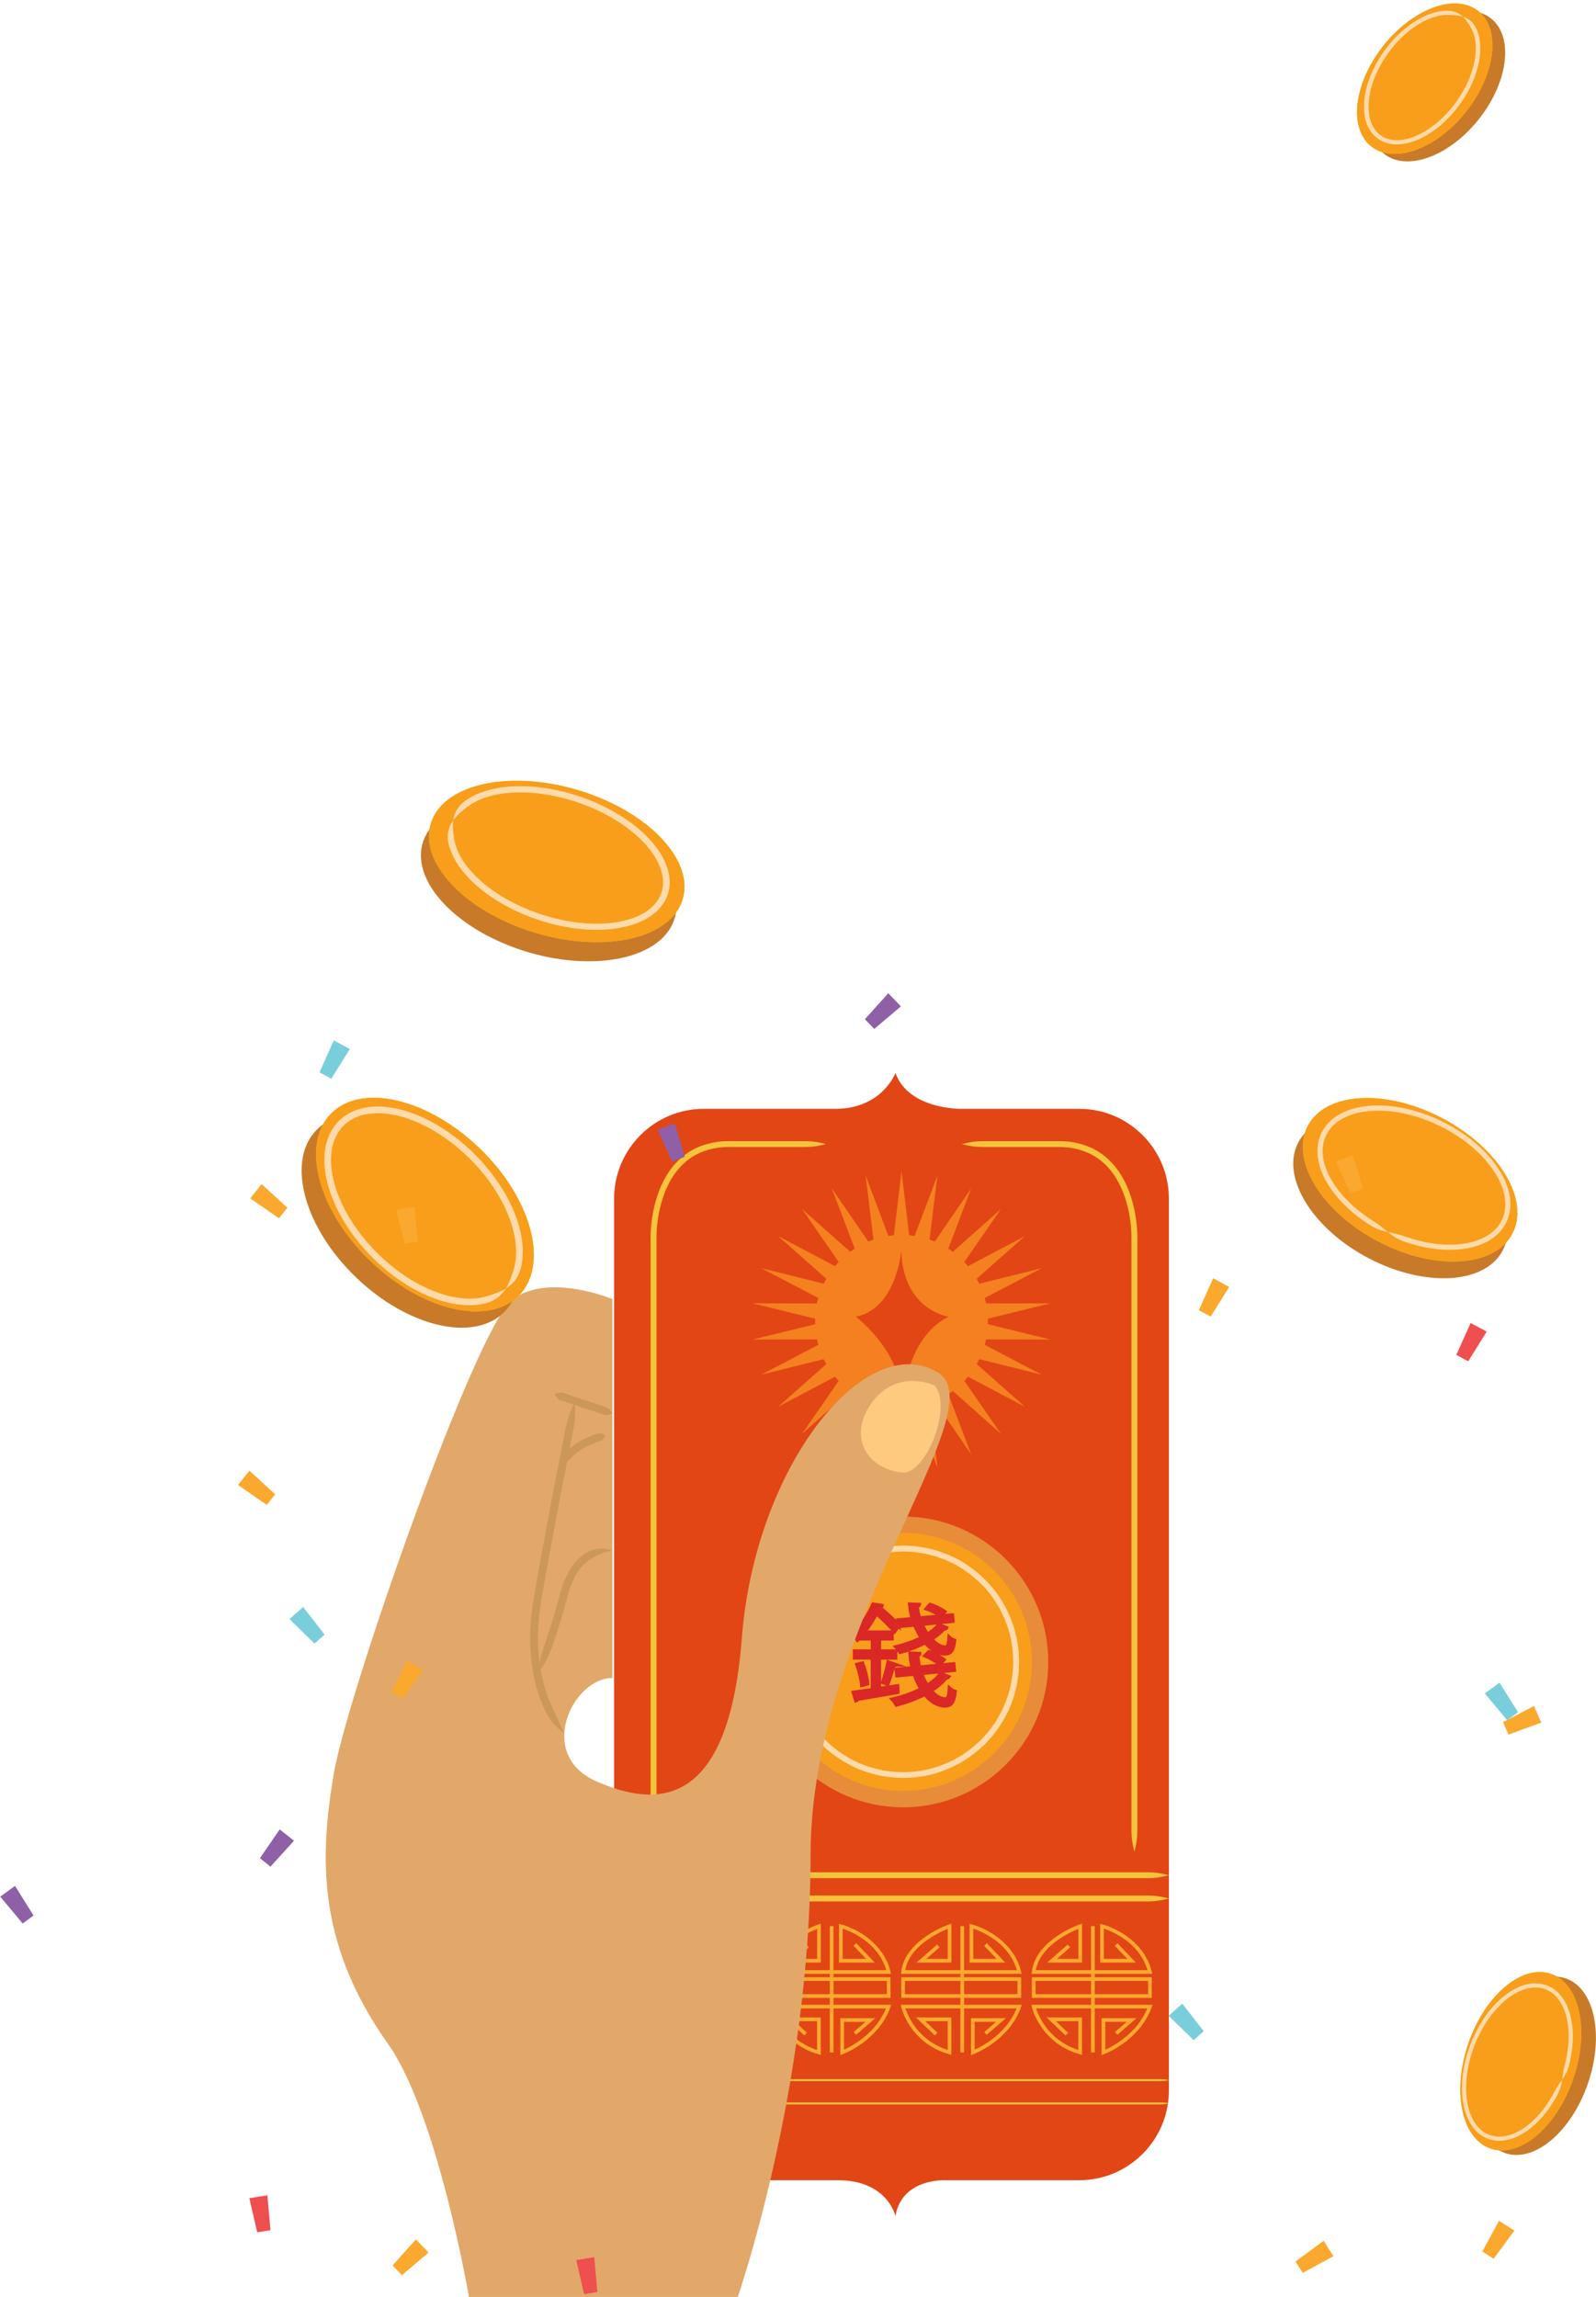 <svg width="433" height="623" viewBox="0 0 433 623" fill="none" xmlns="http://www.w3.org/2000/svg">
<path d="M227.261 591.325H190.882C177.533 591.325 166.616 580.388 166.616 567.028V325.043C166.616 311.676 177.539 300.746 190.882 300.746H226.547C239.387 300.746 242.935 291.007 242.935 291.007C246.524 301.011 260.798 300.746 260.798 300.746H292.854C306.197 300.739 317.12 311.676 317.12 325.043V567.028C317.12 580.395 306.197 591.325 292.854 591.325H256.516C256.516 591.325 244.696 590.685 242.935 601.044C242.935 601.044 240.821 591.325 227.261 591.325Z" fill="#E24615"/>
<path d="M244.587 317.645L242.133 338.172L234.846 318.829L237.368 339.349L225.67 322.314L233.025 341.629L217.588 327.895L229.347 344.889L211.083 335.245L226.56 348.932L206.522 343.95L224.82 353.526L204.177 353.492L224.229 358.406L204.177 363.313L224.82 363.279L206.522 372.855L226.56 367.873L211.083 381.56L229.347 371.916L217.588 388.91L233.025 375.176L225.67 394.491L237.368 377.456L234.846 397.976L242.133 378.633L244.587 399.16L247.04 378.633L254.327 397.976L251.805 377.456L263.503 394.491L256.149 375.176L271.578 388.91L259.819 371.916L278.09 381.56L262.606 367.873L282.644 372.855L264.346 363.279L284.996 363.313L264.938 358.406L284.996 353.492L264.346 353.526L282.644 343.95L262.606 348.932L278.09 335.245L259.819 344.889L271.578 327.895L256.149 341.629L263.503 322.314L251.805 339.349L254.327 318.829L247.04 338.172L244.587 317.645Z" fill="#F48020"/>
<path d="M244.587 381.88C231.639 381.88 221.143 371.37 221.143 358.406C221.143 345.442 231.639 334.932 244.587 334.932C257.534 334.932 268.03 345.442 268.03 358.406C268.03 371.37 257.534 381.88 244.587 381.88Z" fill="#F48020"/>
<path d="M257.331 357.113C257.331 357.113 244.96 355.405 244.532 339.172C244.532 339.172 243.254 354.976 232.161 357.113C232.161 357.113 245.388 366.941 244.749 381.036C244.749 381.036 245.388 363.095 257.338 357.113H257.331Z" fill="#E24615"/>
<path d="M317.12 564.183C316.44 564.353 315.978 564.442 315.163 564.449H168.574C167.758 564.449 167.296 564.353 166.616 564.183C167.296 564.013 167.758 563.925 168.574 563.918H315.163C315.978 563.918 316.44 564.013 317.12 564.183Z" fill="#F5C43B"/>
<path d="M317.12 570.492C316.44 570.662 315.978 570.751 315.163 570.758H168.574C167.758 570.758 167.296 570.662 166.616 570.492C167.296 570.322 167.758 570.234 168.574 570.227H315.163C315.978 570.227 316.44 570.322 317.12 570.492Z" fill="#F5C43B"/>
<path d="M317.12 508.606C315.081 509.116 313.694 509.389 311.247 509.402H172.489C170.042 509.389 168.655 509.116 166.616 508.606C168.655 508.096 170.042 507.823 172.489 507.81H311.247C313.694 507.823 315.081 508.096 317.12 508.606Z" fill="#F5C43B"/>
<path d="M317.12 514.915C315.081 515.426 313.694 515.698 311.247 515.711H172.489C170.042 515.698 168.655 515.426 166.616 514.915C168.655 514.405 170.042 514.132 172.489 514.119H311.247C313.694 514.132 315.081 514.405 317.12 514.915Z" fill="#F5C43B"/>
<path d="M296.504 522.422V556.676" stroke="#FAA92E" stroke-miterlimit="10"/>
<path d="M290.006 527.785L285.418 531.801H293.065V522.422C293.065 522.422 281.408 526.437 280.456 534.856H311.981C309.5 525.097 298.985 522.422 298.985 522.422V531.801H307.013L302.812 527.397" stroke="#FAA92E" stroke-miterlimit="10"/>
<path d="M302.812 551.511L307.013 547.876H299.366V556.676C299.366 556.676 308.732 553.232 311.975 544.242H280.442C280.442 544.242 282.543 553.62 293.051 556.676V547.686H285.214L289.415 551.701" stroke="#FAA92E" stroke-miterlimit="10"/>
<path d="M280.449 536.776H311.981V541.37H280.449V536.776Z" stroke="#FAA92E" stroke-miterlimit="10"/>
<path d="M261.063 522.422V556.676" stroke="#FAA92E" stroke-miterlimit="10"/>
<path d="M254.566 527.785L249.978 531.801H257.624V522.422C257.624 522.422 245.967 526.437 245.016 534.856H276.548C274.067 525.097 263.552 522.422 263.552 522.422V531.801H271.579L267.378 527.397" stroke="#FAA92E" stroke-miterlimit="10"/>
<path d="M267.372 551.511L271.572 547.876H263.925V556.676C263.925 556.676 273.292 553.232 276.534 544.242H245.002C245.002 544.242 247.102 553.62 257.611 556.676V547.686H249.774L253.974 551.701" stroke="#FAA92E" stroke-miterlimit="10"/>
<path d="M245.009 536.776H276.541V541.37H245.009V536.776Z" stroke="#FAA92E" stroke-miterlimit="10"/>
<path d="M225.629 522.422V556.676" stroke="#FAA92E" stroke-miterlimit="10"/>
<path d="M219.131 527.785L214.543 531.801H222.19V522.422C222.19 522.422 210.533 526.437 209.581 534.856H241.113C238.632 525.097 228.117 522.422 228.117 522.422V531.801H236.145L231.944 527.397" stroke="#FAA92E" stroke-miterlimit="10"/>
<path d="M231.93 551.511L236.131 547.876H228.484V556.676C228.484 556.676 237.851 553.232 241.093 544.242H209.561C209.561 544.242 211.661 553.62 222.169 556.676V547.686H214.332L218.533 551.701" stroke="#FAA92E" stroke-miterlimit="10"/>
<path d="M209.574 536.776H241.106V541.37H209.574V536.776Z" stroke="#FAA92E" stroke-miterlimit="10"/>
<path d="M190.188 522.422V556.676" stroke="#FAA92E" stroke-miterlimit="10"/>
<path d="M183.691 527.785L179.103 531.801H186.749V522.422C186.749 522.422 175.092 526.437 174.141 534.856H205.673C203.192 525.097 192.677 522.422 192.677 522.422V531.801H200.704L196.503 527.397" stroke="#FAA92E" stroke-miterlimit="10"/>
<path d="M196.497 551.511L200.697 547.876H193.05V556.676C193.05 556.676 202.417 553.232 205.659 544.242H174.127C174.127 544.242 176.227 553.62 186.736 556.676V547.686H178.899L183.099 551.701" stroke="#FAA92E" stroke-miterlimit="10"/>
<path d="M174.134 536.776H205.666V541.37H174.134V536.776Z" stroke="#FAA92E" stroke-miterlimit="10"/>
<path d="M245.015 490.189C223.265 490.189 205.632 472.534 205.632 450.756C205.632 428.977 223.265 411.322 245.015 411.322C266.766 411.322 284.398 428.977 284.398 450.756C284.398 472.534 266.766 490.189 245.015 490.189Z" fill="#E78C39"/>
<path d="M245.016 485.745C225.716 485.745 210.071 470.08 210.071 450.756C210.071 431.432 225.716 415.766 245.016 415.766C264.315 415.766 279.96 431.432 279.96 450.756C279.96 470.08 264.315 485.745 245.016 485.745Z" fill="#F89E1B"/>
<path d="M238.531 458.024C240.128 457.786 241.814 457.548 243.466 457.282L243.554 458.97C239.537 459.678 235.309 460.393 232.651 460.835C232.624 461.039 232.447 461.189 232.237 461.25L231.557 459.032C232.978 458.855 234.779 458.589 236.73 458.324V449.626H231.883V447.849H236.73V444.447H233.569V443.766C233.277 444.12 232.978 444.447 232.651 444.773C232.359 444.331 231.706 443.739 231.265 443.473C233.834 440.928 235.785 437.613 236.879 435.129L239.272 435.51C239.245 435.714 239.068 435.864 238.68 435.864L238.619 435.98C240.454 437.491 242.636 439.444 243.758 440.771L243.608 439.437L247.598 439.056C247.218 437.811 246.946 436.484 246.83 435.122L249.372 435.211C249.345 435.449 249.168 435.565 248.781 435.626C248.869 436.722 249.107 437.818 249.434 438.879L255.313 438.348C254.457 437.668 252.805 436.81 251.384 436.307L252.329 435.211C253.689 435.653 255.402 436.456 256.292 437.137L255.347 438.321L258.331 438.056L258.508 439.682L250.059 440.513C250.501 441.52 251.065 442.439 251.656 443.296C252.866 442.527 253.933 441.642 254.701 440.69L256.768 441.52C256.679 441.724 256.38 441.758 256.115 441.724C255.198 442.759 254.015 443.705 252.655 444.562C253.899 445.923 255.259 446.754 256.408 446.754C257.148 446.726 257.414 446.046 257.529 444.093C257.91 444.447 258.474 444.773 258.95 444.923C258.596 447.761 257.944 448.53 256.319 448.53C254.518 448.53 252.628 447.373 251.004 445.481C248.903 446.604 246.511 447.496 244.234 448.115C243.996 447.734 243.493 447.053 243.139 446.692C245.444 446.128 247.897 445.27 250.025 444.208C249.318 443.14 248.666 441.962 248.163 440.69L243.792 441.105V440.989L242.67 442.5C241.637 441.166 239.625 439.186 237.797 437.62C236.913 439.22 235.819 440.996 234.459 442.711H241.963V444.453H238.538V447.856H242.942V449.633H238.538V458.038L238.531 458.024ZM233.834 457.078C233.718 455.567 233.181 453.26 232.536 451.457L233.984 451.103C234.663 452.879 235.227 455.186 235.343 456.663L233.834 457.078ZM242.997 451.518C242.908 451.668 242.704 451.783 242.378 451.783C242.025 453.206 241.372 455.39 240.815 456.786L239.516 456.282C240.019 454.832 240.699 452.409 240.991 450.81L243.003 451.518H242.997ZM249.943 453.852C250.385 455.064 250.949 456.187 251.568 457.194C253.043 456.248 254.287 455.179 255.204 453.941L257.359 454.798C257.21 455.002 256.945 455.037 256.707 455.002C255.646 456.336 254.226 457.521 252.567 458.555C253.777 459.978 255.136 460.835 256.435 460.835C257.23 460.808 257.502 460.093 257.617 457.936C258.032 458.324 258.589 458.644 259.092 458.793C258.739 461.808 258.059 462.639 256.346 462.639C254.368 462.639 252.479 461.455 250.909 459.501C248.543 460.747 245.858 461.693 243.228 462.401C242.99 461.985 242.487 461.244 242.133 460.89C244.825 460.27 247.571 459.324 249.937 458.106C249.196 456.922 248.55 455.533 248.047 454.022L243.377 454.465L243.201 452.804L247.571 452.389C247.245 451.116 247.041 449.782 246.953 448.421L249.495 448.51C249.495 448.748 249.291 448.864 248.931 448.891C248.992 450.014 249.168 451.137 249.434 452.205L258.712 451.32L258.889 452.974L249.937 453.832L249.943 453.852ZM252.044 448.026C253.464 448.557 255.177 449.476 256.061 450.184L254.967 451.368C254.11 450.626 252.397 449.653 251.004 449.061L252.037 448.026H252.044Z" fill="#DB2726" stroke="#DB2726" stroke-miterlimit="10"/>
<path d="M214.32 450.756C214.625 451.776 214.863 452.607 215.04 453.492C215.237 454.37 215.502 455.275 215.672 456.452C215.699 456.772 215.849 457.242 215.992 457.82C216.066 458.113 216.148 458.433 216.236 458.773C216.291 458.998 216.352 459.222 216.406 459.447C216.467 459.746 216.603 460.025 216.705 460.318C216.916 460.896 217.134 461.489 217.351 462.087C217.569 462.686 217.895 463.251 218.16 463.843C218.445 464.429 218.704 465.041 219.078 465.599C219.424 466.171 219.778 466.75 220.131 467.335C220.512 467.9 220.947 468.444 221.361 469.002C221.572 469.281 221.776 469.567 221.994 469.839L222.707 470.622C223.197 471.133 223.638 471.704 224.175 472.181C226.228 474.209 228.682 475.917 231.326 477.333C236.655 480.11 243.024 481.212 249.006 480.368C252.017 480.028 254.885 479.082 257.536 477.884C260.207 476.713 262.559 475.046 264.626 473.276C265.129 472.814 265.632 472.364 266.128 471.915C266.576 471.418 267.025 470.928 267.46 470.445C267.678 470.2 267.902 469.969 268.113 469.724C268.303 469.465 268.493 469.206 268.684 468.955C269.064 468.444 269.438 467.941 269.805 467.444C271.117 465.354 272.239 463.306 272.945 461.291C273.129 460.788 273.306 460.304 273.482 459.821C273.646 459.338 273.741 458.848 273.87 458.385C273.992 457.915 274.108 457.459 274.223 457.017C274.346 456.575 274.373 456.132 274.448 455.71C274.516 455.288 274.577 454.88 274.638 454.478C274.699 454.084 274.767 453.703 274.767 453.335C274.801 452.6 274.842 451.919 274.869 451.314C274.923 450.701 274.862 450.163 274.849 449.687C274.828 449.217 274.808 448.816 274.787 448.489C274.774 448.163 274.76 447.918 274.753 447.747C274.747 447.577 274.726 447.496 274.726 447.496C274.726 447.496 274.672 447.155 274.577 446.515C274.529 446.196 274.468 445.801 274.393 445.331C274.352 445.1 274.332 444.841 274.271 444.583C274.203 444.317 274.128 444.038 274.053 443.745C273.904 443.153 273.734 442.5 273.544 441.785C273.292 441.091 273.013 440.343 272.721 439.533C272.592 439.124 272.388 438.73 272.191 438.314C271.994 437.906 271.79 437.477 271.579 437.042C271.47 436.824 271.375 436.599 271.253 436.381C271.124 436.17 270.995 435.953 270.859 435.735C270.594 435.299 270.322 434.857 270.05 434.401C267.786 430.794 264.109 427.159 259.365 424.464C258.76 424.144 258.134 423.865 257.509 423.559C257.196 423.409 256.884 423.246 256.564 423.11C256.231 422.987 255.905 422.872 255.572 422.749C254.899 422.525 254.246 422.225 253.553 422.048C252.86 421.871 252.153 421.687 251.453 421.504C251.106 421.395 250.739 421.354 250.379 421.3L249.291 421.136L248.197 420.966C247.83 420.925 247.456 420.925 247.082 420.898C246.341 420.871 245.593 420.803 244.839 420.803C244.091 420.844 243.337 420.878 242.582 420.918C239.578 421.204 236.56 421.837 233.739 423.015C230.925 424.199 228.295 425.778 225.956 427.67C223.659 429.616 221.694 431.862 220.077 434.244C219.703 434.864 219.329 435.469 218.962 436.082C218.765 436.381 218.615 436.701 218.466 437.014C218.316 437.334 218.16 437.647 218.01 437.96C217.861 438.274 217.711 438.587 217.555 438.9C217.405 439.213 217.31 439.546 217.181 439.859C216.964 440.451 216.746 441.037 216.535 441.622C216.297 442.371 216.148 443.079 215.992 443.657C215.849 444.242 215.699 444.705 215.672 445.025C215.502 446.202 215.237 447.108 215.04 447.986C214.863 448.864 214.625 449.701 214.32 450.722C214.116 449.701 213.966 448.823 213.878 447.883C213.81 446.951 213.939 445.971 214.109 444.726C214.136 444.385 214.286 443.895 214.435 443.283C214.598 442.67 214.761 441.928 215.006 441.139C215.23 440.526 215.455 439.907 215.686 439.281C215.815 438.947 215.917 438.593 216.08 438.267C216.236 437.94 216.399 437.607 216.556 437.28C216.712 436.946 216.875 436.613 217.038 436.279C217.195 435.946 217.358 435.606 217.562 435.293C217.949 434.653 218.343 434.006 218.738 433.36C220.444 430.848 222.51 428.48 224.93 426.431C227.391 424.437 230.164 422.77 233.127 421.524C236.098 420.279 239.286 419.612 242.446 419.312C243.242 419.271 244.03 419.231 244.825 419.19C245.614 419.19 246.402 419.258 247.184 419.292C247.578 419.319 247.966 419.319 248.353 419.367L249.509 419.544L250.657 419.721C251.038 419.775 251.419 419.829 251.793 419.938C252.533 420.129 253.274 420.319 254.008 420.51C254.743 420.701 255.436 421.007 256.136 421.252C256.489 421.381 256.836 421.511 257.183 421.633C257.523 421.776 257.849 421.946 258.182 422.103C258.841 422.423 259.501 422.729 260.139 423.062C265.149 425.9 269.01 429.732 271.396 433.53C271.688 434.013 271.973 434.476 272.252 434.939C272.388 435.17 272.531 435.395 272.66 435.619C272.789 435.844 272.891 436.082 273.007 436.313C273.224 436.769 273.442 437.219 273.652 437.654C273.863 438.09 274.074 438.505 274.21 438.934C274.522 439.784 274.808 440.574 275.073 441.302C275.27 442.058 275.447 442.745 275.61 443.371C275.692 443.684 275.766 443.977 275.834 444.256C275.902 444.535 275.923 444.8 275.97 445.045C276.045 445.535 276.106 445.957 276.161 446.291C276.262 446.965 276.317 447.325 276.317 447.325C276.317 447.325 276.337 447.414 276.351 447.591C276.358 447.768 276.371 448.026 276.392 448.367C276.412 448.707 276.432 449.129 276.453 449.626C276.473 450.123 276.534 450.694 276.48 451.334C276.446 451.974 276.412 452.688 276.371 453.464C276.371 453.852 276.303 454.254 276.235 454.669C276.174 455.084 276.106 455.52 276.038 455.962C275.957 456.405 275.923 456.874 275.8 457.337C275.678 457.8 275.556 458.283 275.433 458.773C275.297 459.263 275.195 459.78 275.025 460.284C274.842 460.788 274.652 461.305 274.461 461.829C273.72 463.952 272.544 466.11 271.151 468.308C270.764 468.832 270.369 469.363 269.968 469.901C269.764 470.166 269.567 470.438 269.363 470.711C269.146 470.969 268.908 471.214 268.684 471.473C268.221 471.983 267.752 472.494 267.277 473.018C266.753 473.494 266.23 473.971 265.7 474.454C263.525 476.319 261.044 478.068 258.229 479.306C255.443 480.572 252.411 481.566 249.244 481.927C242.943 482.812 236.234 481.648 230.612 478.728C227.826 477.244 225.236 475.441 223.074 473.304C222.503 472.8 222.041 472.201 221.525 471.657C221.273 471.378 221.022 471.105 220.777 470.826C220.546 470.54 220.328 470.234 220.111 469.942C219.676 469.349 219.22 468.778 218.819 468.179C218.445 467.559 218.072 466.954 217.711 466.348C217.317 465.756 217.045 465.116 216.739 464.497C216.454 463.871 216.114 463.272 215.89 462.646C215.659 462.013 215.434 461.393 215.21 460.781C215.108 460.474 214.965 460.175 214.897 459.862C214.836 459.624 214.775 459.386 214.714 459.147C214.619 458.787 214.537 458.453 214.455 458.147C214.306 457.534 214.156 457.044 214.129 456.704C213.959 455.458 213.83 454.478 213.898 453.546C213.986 452.607 214.136 451.729 214.34 450.708L214.32 450.756Z" fill="#FFDAAA"/>
<path d="M307.76 502.236C307.25 500.194 306.979 498.805 306.965 496.355C306.965 477.537 306.965 383.288 306.965 383.288C306.965 383.288 306.965 376.462 306.965 365.879C306.965 360.584 306.965 354.356 306.965 347.571C306.965 344.182 306.965 340.649 306.965 337.022C306.958 336.116 306.985 335.198 306.945 334.327C306.911 333.435 306.829 332.537 306.72 331.638C306.496 329.841 306.156 328.038 305.66 326.275C304.681 322.756 303.084 319.326 300.63 316.638C299.413 315.297 297.986 314.154 296.416 313.289C294.846 312.418 293.133 311.833 291.379 311.479L290.054 311.254L288.735 311.139C287.844 311.071 286.9 311.118 285.996 311.105C284.167 311.105 282.352 311.105 280.571 311.105C277.071 311.105 273.665 311.105 270.41 311.105C268.799 311.105 267.473 311.105 266.807 311.105C264.367 311.091 262.98 310.819 260.941 310.308C262.98 309.798 264.374 309.526 266.821 309.512C267.48 309.512 268.812 309.512 270.423 309.512C273.686 309.512 277.091 309.512 280.599 309.512C282.386 309.512 284.201 309.512 286.036 309.512C286.961 309.526 287.858 309.478 288.816 309.546L290.264 309.675L291.692 309.914C293.588 310.295 295.471 310.935 297.197 311.894C298.931 312.847 300.494 314.106 301.82 315.569C304.491 318.51 306.177 322.164 307.203 325.853C308.229 329.542 308.678 333.387 308.562 337.042C308.562 340.663 308.562 344.195 308.562 347.584C308.562 354.37 308.562 360.597 308.562 365.892C308.562 376.476 308.562 383.302 308.562 383.302C308.562 383.302 308.562 477.544 308.562 496.362C308.549 498.812 308.277 500.201 307.767 502.242L307.76 502.236Z" fill="#F5C43B"/>
<path d="M177.309 502.236C176.799 500.194 176.527 498.805 176.514 496.355C176.514 477.537 176.514 383.295 176.514 383.295C176.514 383.295 176.514 376.469 176.514 365.886C176.514 360.591 176.514 354.363 176.514 347.578C176.514 344.188 176.514 340.656 176.514 337.035C176.405 333.381 176.847 329.535 177.873 325.846C178.899 322.158 180.585 318.503 183.256 315.563C184.582 314.099 186.152 312.84 187.878 311.887C189.605 310.928 191.488 310.288 193.384 309.907L194.812 309.669L196.259 309.539C197.218 309.471 198.115 309.519 199.039 309.505C200.875 309.505 202.683 309.505 204.477 309.505C207.985 309.505 211.39 309.505 214.653 309.505C216.27 309.505 217.596 309.505 218.255 309.505C220.702 309.519 222.089 309.791 224.135 310.302C222.096 310.812 220.709 311.084 218.269 311.098C217.609 311.098 216.284 311.098 214.666 311.098C211.41 311.098 208.005 311.098 204.504 311.098C202.717 311.098 200.909 311.098 199.08 311.098C198.176 311.112 197.225 311.064 196.341 311.132L195.022 311.248L193.697 311.472C191.943 311.819 190.23 312.411 188.66 313.283C187.09 314.147 185.663 315.29 184.446 316.631C181.992 319.319 180.402 322.75 179.416 326.268C178.92 328.031 178.58 329.835 178.356 331.631C178.247 332.53 178.172 333.428 178.131 334.32C178.097 335.191 178.118 336.11 178.111 337.015C178.111 340.636 178.111 344.168 178.111 347.564C178.111 354.35 178.111 360.584 178.111 365.872C178.111 376.455 178.111 383.282 178.111 383.282V496.348C178.097 498.799 177.825 500.187 177.316 502.229L177.309 502.236Z" fill="#F5C43B"/>
<path d="M200.15 623C200.15 623 219.91 566.245 219.91 503.148C219.91 440.05 270.773 381.941 254.365 372.188C234.714 360.509 204.847 397.601 201.251 444.385C197.656 491.169 177.842 490.271 161.637 483.063C145.433 475.849 155.336 455.118 166.137 455.118V352.355C166.137 352.355 149.035 345.141 139.132 352.355C129.228 359.57 94.121 459.624 90.518 481.26C86.915 502.896 85.624 526.71 105.22 554.274C118.692 573.221 127.23 622.993 127.23 622.993H200.15V623Z" fill="#E2A869"/>
<path d="M166.137 420.612C164.743 420.741 163.683 421.143 162.643 421.579C161.61 422.035 160.59 422.565 159.407 423.443C159.217 423.607 158.966 423.824 158.605 424.138C158.415 424.28 158.245 424.512 158.021 424.743C157.817 424.995 157.518 425.233 157.287 425.601C156.451 426.601 155.424 428.616 154.758 430.433C154.473 431.372 154.194 432.189 154.017 432.842C153.841 433.496 153.732 433.897 153.732 433.897C153.732 433.897 153.372 435.258 152.875 436.987C152.379 438.716 151.747 440.805 151.264 442.296C150.503 444.685 149.98 446.148 149.708 446.917C148.586 450 147.58 451.634 145.881 453.873C146.33 451.103 146.629 449.265 147.703 446.209C147.961 445.454 148.471 444.004 149.225 441.642C149.701 440.172 150.326 438.103 150.823 436.395C151.319 434.687 151.679 433.346 151.679 433.346C151.679 433.346 151.788 432.944 151.958 432.298C152.128 431.651 152.44 430.719 152.746 429.718C153.467 427.731 154.609 425.478 155.594 424.301C155.866 423.879 156.206 423.586 156.451 423.294C156.716 423.015 156.92 422.749 157.151 422.579C157.593 422.205 157.892 421.953 158.123 421.755C159.571 420.694 160.957 420.231 162.256 420.074C163.554 419.938 164.825 420.074 166.13 420.619L166.137 420.612Z" fill="#CB985A"/>
<path d="M153.113 469.996C151.937 469.227 151.013 468.431 150.197 467.478C149.361 466.532 148.634 465.422 147.886 463.918C147.682 463.51 147.424 462.877 147.084 462.101C146.908 461.713 146.744 461.284 146.581 460.815C146.418 460.359 146.255 459.889 146.078 459.413C145.895 458.916 145.772 458.385 145.616 457.854C144.379 453.587 143.726 448.353 143.849 443.378C143.815 442.132 143.964 440.907 144.032 439.71C144.073 439.111 144.121 438.518 144.161 437.94C144.243 437.361 144.318 436.797 144.399 436.245C144.556 435.136 144.712 434.074 144.855 433.074C145.031 432.087 145.195 431.168 145.344 430.317C145.949 426.928 146.343 424.736 146.343 424.736C146.343 424.736 147.302 419.53 148.525 412.874C149.769 406.224 151.326 398.139 152.468 392.381C152.957 389.931 153.256 388.42 153.412 387.624C154.065 384.425 154.792 382.683 155.995 380.144C156.118 382.948 156.111 384.833 155.492 388.039C155.336 388.828 155.037 390.346 154.561 392.789C153.426 398.547 151.869 406.619 150.619 413.262C149.389 419.904 148.43 425.111 148.43 425.111C148.43 425.111 148.043 427.296 147.438 430.685C147.288 431.529 147.125 432.454 146.955 433.434C146.819 434.408 146.67 435.442 146.513 436.518C146.439 437.055 146.364 437.606 146.282 438.165C146.241 438.723 146.201 439.294 146.16 439.873C146.092 441.03 145.949 442.214 145.983 443.412C145.861 448.21 146.493 453.212 147.669 457.262C147.818 457.766 147.934 458.269 148.104 458.739C148.267 459.195 148.423 459.637 148.58 460.066C148.729 460.508 148.879 460.924 149.049 461.284C149.368 462.013 149.606 462.611 149.796 462.999C150.49 464.422 150.999 465.545 151.496 466.627C151.618 466.899 151.74 467.165 151.856 467.444C151.978 467.709 152.107 467.981 152.237 468.26C152.488 468.818 152.76 469.383 153.113 469.996Z" fill="#CB985A"/>
<path d="M166.137 383.35C165.185 383.751 164.573 383.935 163.69 383.656C162.738 383.336 157.96 381.757 157.96 381.757C157.96 381.757 153.188 380.171 152.23 379.858C151.353 379.552 150.972 379.035 150.449 378.15C151.4 377.748 152.012 377.565 152.896 377.844C153.847 378.164 158.626 379.742 158.626 379.742C158.626 379.742 163.397 381.328 164.356 381.641C165.233 381.948 165.613 382.465 166.137 383.35Z" fill="#CB985A"/>
<path d="M164.288 389.359C163.792 390.162 163.5 390.618 162.786 390.857C162.398 390.986 161.236 391.367 160.217 391.823C159.197 392.279 158.32 392.776 158.32 392.776C158.32 392.776 157.45 393.28 156.573 393.933C155.717 394.607 154.881 395.43 154.656 395.736C154.167 396.261 153.698 396.383 152.746 396.574C152.536 395.689 152.481 395.008 153.039 394.362C153.304 393.974 154.296 392.994 155.282 392.231C156.288 391.49 157.267 390.931 157.267 390.931C157.267 390.931 158.239 390.367 159.353 389.87C160.468 389.366 161.732 388.944 162.154 388.828C162.935 388.604 163.5 388.835 164.288 389.359Z" fill="#CB985A"/>
<path d="M253.522 375.734C253.522 375.734 243.115 370.929 236.318 380.743C229.514 390.557 236.345 398.833 244.923 399.371C251.326 399.772 258.525 381.321 253.529 375.734H253.522Z" fill="#FDCA80"/>
<path d="M136.944 355.713C128.784 364.175 110.723 360.04 96.599 346.46C82.475 332.888 77.631 315.02 85.791 306.559C93.951 298.098 112.012 302.24 126.144 315.812C140.268 329.384 145.104 347.26 136.952 355.721L136.944 355.713Z" fill="#C87A29"/>
<path d="M140.866 351.294C132.714 359.756 114.645 355.614 100.513 342.041C86.389 328.462 81.561 310.594 89.713 302.132C97.873 293.663 115.935 297.813 130.059 311.385C144.183 324.965 149.026 342.833 140.866 351.302V351.294Z" fill="#E1CA20"/>
<path d="M140.866 351.294C132.714 359.756 114.645 355.614 100.513 342.041C86.389 328.462 81.561 310.594 89.713 302.132C97.873 293.663 115.935 297.813 130.059 311.385C144.183 324.965 149.026 342.833 140.866 351.302V351.294Z" fill="#F89E1B"/>
<path d="M137.282 349.465C136.254 350.072 135.363 350.426 134.458 350.78C133.544 351.133 132.585 351.44 131.326 351.763C130.988 351.848 130.474 351.963 129.821 352.055C129.499 352.101 129.138 352.155 128.747 352.171C128.562 352.186 128.378 352.201 128.186 352.209C127.948 352.209 127.703 352.217 127.457 352.224C126.966 352.24 126.474 352.201 125.968 352.178C124.962 352.101 123.926 351.963 122.874 351.748C118.676 350.887 114.285 348.95 110.217 346.268C106.141 343.594 102.372 340.182 99.209 336.431C96.054 332.673 93.506 328.539 91.886 324.435C90.243 320.346 89.553 316.288 89.875 312.953C90.167 309.595 91.533 307.143 92.776 305.783C93.383 305.076 93.966 304.638 94.358 304.33C94.55 304.169 94.711 304.077 94.818 304.007C94.926 303.938 94.98 303.9 94.98 303.9C94.98 303.9 95.033 303.861 95.141 303.792C95.24 303.715 95.409 303.631 95.632 303.508C96.062 303.27 96.722 302.947 97.62 302.647C99.401 302.048 102.18 301.656 105.549 302.155C108.912 302.624 112.788 303.961 116.664 306.09C120.533 308.234 124.402 311.155 127.841 314.667C131.287 318.164 134.327 322.237 136.53 326.579C137.62 328.754 138.518 330.982 139.117 333.211C139.424 334.326 139.662 335.44 139.808 336.539C139.892 337.092 139.931 337.638 139.984 338.176C139.992 338.445 140.007 338.714 140.015 338.983C140.015 339.113 140.03 339.252 140.03 339.382V339.667C140.023 341.411 139.739 342.81 139.57 343.486C139.255 344.747 138.94 345.707 138.587 346.622C138.234 347.536 137.881 348.428 137.275 349.45C138.288 348.827 139.063 348.128 139.739 347.267C140.406 346.407 140.944 345.346 141.312 343.924C141.512 343.156 141.827 341.588 141.834 339.682V339.375C141.834 339.229 141.834 339.083 141.834 338.937C141.819 338.645 141.811 338.353 141.796 338.061C141.742 337.476 141.704 336.885 141.604 336.293C141.443 335.109 141.189 333.918 140.867 332.735C140.23 330.368 139.286 328.024 138.142 325.757C135.839 321.222 132.692 317.011 129.123 313.391C125.561 309.764 121.562 306.736 117.532 304.507C113.494 302.286 109.418 300.872 105.803 300.365C102.187 299.819 99.086 300.242 97.052 300.933C96.031 301.272 95.271 301.64 94.765 301.925C94.511 302.063 94.319 302.163 94.197 302.255C94.074 302.34 94.005 302.378 94.005 302.378C94.005 302.378 93.943 302.417 93.813 302.501C93.69 302.586 93.498 302.693 93.275 302.878C92.823 303.231 92.139 303.754 91.425 304.576C90.704 305.391 89.929 306.482 89.315 307.873C88.701 309.256 88.24 310.924 88.079 312.769C87.726 316.465 88.486 320.8 90.205 325.088C91.909 329.392 94.557 333.68 97.82 337.576C101.097 341.465 104.981 344.985 109.219 347.767C113.44 350.549 118.023 352.593 122.506 353.508C123.627 353.731 124.74 353.884 125.83 353.969C126.375 353.992 126.92 354.03 127.449 354.015C127.718 354.015 127.979 354.007 128.248 354C128.455 353.984 128.662 353.969 128.862 353.953C129.292 353.93 129.691 353.877 130.051 353.823C130.781 353.723 131.356 353.585 131.74 353.492C133.16 353.123 134.212 352.586 135.079 351.917C135.939 351.248 136.638 350.464 137.259 349.45L137.282 349.465Z" fill="#FFDAAA"/>
<path d="M424.854 536.61C432.674 539.381 435.31 552.22 430.742 565.29C426.164 578.364 416.12 586.713 408.3 583.947C400.479 581.182 397.839 568.338 402.412 555.263C406.989 542.194 417.034 533.84 424.854 536.61Z" fill="#C87A29"/>
<path d="M420.87 535.388C428.695 538.154 431.326 550.998 426.753 564.068C422.185 577.137 412.136 585.495 404.311 582.721C396.485 579.955 393.86 567.111 398.427 554.041C403 540.972 413.049 532.613 420.87 535.388Z" fill="#E1CA20"/>
<path d="M420.87 535.388C428.695 538.154 431.326 550.998 426.753 564.068C422.185 577.137 412.136 585.495 404.311 582.721C396.485 579.955 393.86 567.111 398.427 554.041C403 540.972 413.049 532.613 420.87 535.388Z" fill="#F89E1B"/>
<path d="M423.821 564.044C422.955 565.247 422.395 566.042 421.606 567.542C421.506 567.748 421.329 568.045 421.123 568.419C421.023 568.606 420.903 568.807 420.769 569.023C420.702 569.138 420.63 569.253 420.563 569.368C420.477 569.517 420.382 569.665 420.286 569.809C420.095 570.101 419.908 570.408 419.698 570.701C419.291 571.3 418.851 571.899 418.378 572.488C416.493 574.841 414.03 577.175 410.983 578.556C409.467 579.227 407.797 579.62 406.157 579.49C404.516 579.37 402.942 578.695 401.728 577.607C400.498 576.528 399.613 575.091 399.016 573.591C398.709 572.843 398.475 572.071 398.298 571.3C398.112 570.528 397.982 569.756 397.901 568.99C397.552 565.927 397.858 563.061 398.312 560.693C398.776 558.316 399.417 556.423 399.9 555.124C400.388 553.826 400.723 553.121 400.723 553.121C400.723 553.121 401.024 552.402 401.665 551.17C402.306 549.944 403.301 548.209 404.789 546.311C406.276 544.427 408.261 542.328 410.897 540.78C412.207 540.013 413.685 539.395 415.254 539.165C416.818 538.92 418.478 539.112 419.932 539.836C421.391 540.55 422.591 541.777 423.448 543.219C424.309 544.662 424.863 546.292 425.184 547.945C425.514 549.598 425.61 551.276 425.581 552.905C425.552 553.72 425.509 554.521 425.418 555.307C425.38 555.7 425.323 556.088 425.27 556.471C425.246 556.663 425.213 556.855 425.179 557.041C425.15 557.204 425.122 557.363 425.098 557.521C424.892 558.623 424.677 559.514 424.557 559.96C424.122 561.599 423.998 562.563 423.821 564.039C424.667 562.821 425.174 561.935 425.638 560.243C425.763 559.788 425.992 558.863 426.203 557.727C426.231 557.564 426.26 557.396 426.289 557.228C426.322 557.032 426.356 556.835 426.384 556.634C426.437 556.236 426.499 555.834 426.538 555.426C426.633 554.612 426.681 553.778 426.71 552.929C426.743 551.233 426.643 549.474 426.289 547.725C425.949 545.975 425.356 544.221 424.414 542.635C423.476 541.053 422.118 539.644 420.43 538.825C418.755 537.986 416.833 537.775 415.087 538.048C413.327 538.307 411.729 538.988 410.323 539.807C408.921 540.636 407.697 541.604 406.64 542.606C405.578 543.608 404.674 544.633 403.904 545.621C402.359 547.595 401.335 549.388 400.671 550.653C400.01 551.923 399.695 552.666 399.695 552.666C399.695 552.666 399.35 553.394 398.843 554.731C398.341 556.069 397.681 558.024 397.203 560.478C396.734 562.927 396.414 565.898 396.777 569.114C396.863 569.919 397.002 570.734 397.198 571.554C397.385 572.373 397.643 573.198 397.968 574.007C398.614 575.623 399.58 577.214 400.977 578.445C402.359 579.682 404.186 580.473 406.061 580.607C407.941 580.756 409.792 580.305 411.432 579.581C413.078 578.843 414.546 577.842 415.843 576.734C417.134 575.623 418.272 574.42 419.248 573.183C419.741 572.57 420.195 571.947 420.616 571.328C420.831 571.022 421.027 570.71 421.223 570.403C421.324 570.25 421.42 570.101 421.51 569.943C421.582 569.823 421.654 569.704 421.726 569.589C421.86 569.368 421.984 569.157 422.089 568.966C422.304 568.577 422.481 568.271 422.582 568.06C423.381 566.502 423.61 565.505 423.806 564.034L423.821 564.044Z" fill="#FFDAAA"/>
<path d="M352.191 309.929C347.393 319.161 355.93 333.179 371.261 341.235C386.605 349.285 402.918 348.33 407.723 339.104C412.528 329.871 403.985 315.854 388.654 307.791C373.316 299.741 356.99 300.696 352.191 309.929Z" fill="#C87A29"/>
<path d="M354.791 305.396C349.986 314.629 358.53 328.646 373.867 336.696C389.198 344.753 405.53 343.798 410.329 334.565C415.134 325.332 406.591 311.321 391.259 303.265C375.928 295.215 359.596 296.163 354.797 305.402L354.791 305.396Z" fill="#E1CA20"/>
<path d="M354.791 305.396C349.986 314.629 358.53 328.646 373.867 336.696C389.198 344.753 405.53 343.798 410.329 334.565C415.134 325.332 406.591 311.321 391.259 303.265C375.928 295.215 359.596 296.163 354.797 305.402L354.791 305.396Z" fill="#F89E1B"/>
<path d="M376.533 334.163C377.971 335.334 379.031 336.054 381.086 336.798C381.362 336.906 381.787 337.033 382.315 337.207C382.578 337.297 382.866 337.381 383.177 337.465C383.345 337.513 383.507 337.561 383.675 337.609C383.89 337.675 384.106 337.729 384.328 337.783C384.771 337.891 385.214 338.011 385.676 338.107C386.586 338.311 387.533 338.491 388.509 338.629C390.456 338.924 392.529 339.056 394.656 338.96C396.783 338.863 398.982 338.521 401.121 337.789C403.242 337.045 405.32 335.874 406.914 334.127C408.514 332.398 409.514 330.111 409.73 327.794C409.964 325.471 409.49 323.183 408.699 321.154C408.31 320.134 407.843 319.161 407.31 318.249C406.788 317.33 406.219 316.466 405.614 315.655C403.2 312.396 400.378 309.953 397.856 308.11C395.321 306.273 393.051 305.048 391.451 304.25C389.845 303.457 388.911 303.085 388.911 303.085C388.911 303.085 387.988 302.671 386.305 302.076C384.621 301.482 382.153 300.72 379.049 300.233C377.504 299.993 375.796 299.825 373.975 299.819C372.154 299.807 370.206 299.969 368.217 300.414C366.234 300.864 364.191 301.614 362.358 302.881C360.525 304.124 358.949 305.966 358.128 308.17C357.284 310.367 357.242 312.822 357.733 315.067C358.218 317.33 359.177 319.443 360.357 321.334C361.531 323.237 362.939 324.936 364.413 326.461C365.162 327.211 365.917 327.938 366.702 328.604C367.085 328.946 367.486 329.258 367.876 329.577C368.068 329.739 368.271 329.889 368.469 330.039L368.972 330.423C370.141 331.282 371.135 331.936 371.638 332.248C373.502 333.395 374.73 333.773 376.539 334.163C375.119 332.962 374.185 332.188 372.387 331.059C371.902 330.753 370.943 330.123 369.817 329.289L369.332 328.916C369.14 328.772 368.948 328.628 368.763 328.472C368.385 328.166 368.002 327.86 367.63 327.536C366.875 326.899 366.15 326.197 365.432 325.477C364.018 324.012 362.67 322.391 361.567 320.596C360.453 318.807 359.566 316.838 359.129 314.779C358.685 312.732 358.733 310.577 359.464 308.674C360.177 306.765 361.537 305.168 363.179 304.051C364.814 302.917 366.696 302.221 368.547 301.8C372.279 300.966 375.892 301.188 378.858 301.638C381.841 302.106 384.232 302.839 385.861 303.415C387.497 303.991 388.39 304.394 388.39 304.394C388.39 304.394 389.3 304.754 390.852 305.522C392.404 306.297 394.602 307.479 397.053 309.262C399.485 311.045 402.211 313.404 404.5 316.508C405.075 317.282 405.614 318.099 406.105 318.963C406.603 319.822 407.04 320.734 407.399 321.677C408.13 323.562 408.544 325.633 408.34 327.674C408.154 329.709 407.292 331.678 405.89 333.191C404.5 334.715 402.63 335.784 400.671 336.468C396.705 337.813 392.458 337.783 388.725 337.243C387.784 337.111 386.874 336.936 385.993 336.738C385.55 336.648 385.118 336.534 384.693 336.426C384.477 336.372 384.268 336.318 384.064 336.258C383.902 336.21 383.74 336.168 383.585 336.12C383.285 336.036 383.004 335.952 382.746 335.868C382.237 335.706 381.823 335.58 381.554 335.478C379.553 334.781 378.36 334.535 376.539 334.169L376.533 334.163Z" fill="#FFDAAA"/>
<path d="M78.556 439.146L82.234 435.847L88.059 443.329L85.344 445.771L78.556 439.146Z" fill="#7ACEDB"/>
<path d="M317.074 546.738L320.753 543.44L326.578 550.921L323.862 553.364L317.074 546.738Z" fill="#7ACEDB"/>
<path d="M75.892 496.174L79.76 499.253L73.388 506.274L70.519 503.999L75.892 496.174Z" fill="#8F60A7"/>
<path d="M156.336 612.98L161.219 612.198L162.073 621.654L158.467 622.232L156.336 612.98Z" fill="#EF4F4E"/>
<path d="M67.651 596.204L72.534 595.421L73.388 604.877L69.783 605.455L67.651 596.204Z" fill="#EF4F4E"/>
<path d="M416.167 462.694L418.16 467.221L409.248 470.454L407.773 467.104L416.167 462.694Z" fill="#FAA92E"/>
<path d="M90.556 282.19L94.914 284.516L89.899 292.567L86.673 290.849L90.556 282.19Z" fill="#7ACEDB"/>
<path d="M107.562 328.08L112.438 327.283L113.329 336.732L109.723 337.324L107.562 328.08Z" fill="#FAA92E"/>
<path d="M398.989 358.825L403.346 361.158L398.332 369.21L395.105 367.484L398.989 358.825Z" fill="#EF4F4E"/>
<path d="M329.128 346.7L333.486 349.032L328.471 357.084L325.245 355.366L329.128 346.7Z" fill="#FAA92E"/>
<path d="M359.119 607.759L361.761 611.942L353.426 616.454L351.47 613.361L359.119 607.759Z" fill="#FAA92E"/>
<path d="M406.688 602.332L410.856 605.002L405.221 612.637L402.148 610.662L406.688 602.332Z" fill="#FAA92E"/>
<path d="M402.826 459.289L406.826 456.378L411.862 464.415L408.906 466.573L402.826 459.289Z" fill="#7ACEDB"/>
<path d="M0.067 514.411L4.067 511.5L9.104 519.538L6.148 521.695L0.067 514.411Z" fill="#8F60A7"/>
<path d="M178.428 306.411L183.055 304.678L185.771 313.768L182.347 315.055L178.428 306.411Z" fill="#8F60A7"/>
<path d="M362.426 315.028L367.053 313.287L369.769 322.385L366.345 323.664L362.426 315.028Z" fill="#FAA92E"/>
<path d="M67.899 325.031L70.98 321.162L77.972 327.568L75.695 330.428L67.899 325.031Z" fill="#FAA92E"/>
<path d="M64.578 402.763L67.658 398.887L74.651 405.293L72.374 408.16L64.578 402.763Z" fill="#FAA92E"/>
<path d="M110.432 450.408L114.687 452.917L109.344 460.756L106.198 458.899L110.432 450.408Z" fill="#FAA92E"/>
<path d="M112.847 607.386L116.285 610.94L109.044 617.068L106.504 614.436L112.847 607.386Z" fill="#FAA92E"/>
<path d="M240.99 269.392L244.428 272.946L237.188 279.075L234.647 276.442L240.99 269.392Z" fill="#8F60A7"/>
<path d="M114.905 227.922C111.052 238.403 123.126 251.785 141.871 257.815C160.624 263.845 178.946 260.23 182.807 249.749C186.661 239.268 174.586 225.893 155.834 219.848C137.089 213.839 118.758 217.448 114.905 227.929V227.922Z" fill="#C87A29"/>
<path d="M117.077 222.735C113.223 233.223 125.298 246.605 144.05 252.628C162.803 258.651 181.126 255.043 184.987 244.562C188.84 234.073 176.758 220.698 158.021 214.675C139.268 208.652 120.938 212.26 117.085 222.742L117.077 222.735Z" fill="#E1CA20"/>
<path d="M117.077 222.735C113.223 233.223 125.298 246.605 144.05 252.628C162.803 258.651 181.126 255.043 184.987 244.562C188.84 234.073 176.758 220.698 158.021 214.675C139.268 208.652 120.938 212.26 117.085 222.742L117.077 222.735Z" fill="#F89E1B"/>
<path d="M123.003 222.427C122.328 223.335 121.906 224.235 121.66 225.228C121.422 226.221 121.376 227.329 121.66 228.672C121.744 229.029 121.867 229.579 122.09 230.229C122.19 230.558 122.343 230.901 122.481 231.28L122.497 231.315C122.497 231.315 122.535 231.415 122.558 231.466L122.704 231.787C122.804 232.001 122.896 232.223 123.011 232.437C123.241 232.866 123.464 233.302 123.725 233.723C124.231 234.581 124.83 235.409 125.475 236.231C128.093 239.503 131.693 242.461 135.792 244.862C139.883 247.284 144.481 249.156 149.156 250.435C153.83 251.685 158.605 252.314 163.034 252.178C167.455 252.057 171.554 251.156 174.679 249.57C176.244 248.791 177.542 247.82 178.524 246.827C179.514 245.834 180.182 244.805 180.627 243.919C181.08 243.04 181.272 242.29 181.403 241.79C181.472 241.54 181.503 241.347 181.526 241.211C181.549 241.082 181.556 241.011 181.556 241.011C181.556 241.011 181.564 240.947 181.587 240.811C181.618 240.682 181.633 240.482 181.648 240.225C181.694 239.711 181.725 238.953 181.618 237.996C181.418 236.088 180.558 233.409 178.662 230.665C176.797 227.907 173.965 225.107 170.457 222.62C166.941 220.134 162.742 217.969 158.198 216.34C153.661 214.718 148.764 213.625 143.913 213.318C141.487 213.168 139.077 213.211 136.751 213.489C135.584 213.625 134.448 213.839 133.335 214.09C132.783 214.232 132.238 214.361 131.7 214.54C131.432 214.625 131.163 214.697 130.91 214.797L130.242 215.04C128.476 215.711 127.141 216.533 126.504 216.976C125.329 217.79 124.562 218.641 124.017 219.52C123.479 220.405 123.141 221.334 122.98 222.427C123.671 221.527 124.354 220.898 125.053 220.27C125.767 219.648 126.519 219.027 127.563 218.319C128.131 217.941 129.313 217.205 130.925 216.59L131.539 216.369C131.777 216.276 132.023 216.211 132.268 216.133C132.76 215.969 133.266 215.854 133.78 215.719C134.817 215.483 135.884 215.283 136.981 215.161C139.177 214.897 141.472 214.854 143.79 215.004C148.434 215.297 153.163 216.354 157.546 217.919C161.936 219.491 165.989 221.584 169.359 223.964C172.729 226.343 175.408 229.008 177.135 231.573C178.893 234.123 179.645 236.524 179.821 238.182C179.914 239.01 179.891 239.661 179.852 240.103C179.837 240.325 179.821 240.489 179.798 240.604C179.783 240.718 179.768 240.775 179.768 240.775C179.768 240.775 179.76 240.832 179.737 240.947C179.722 241.061 179.699 241.225 179.63 241.44C179.514 241.861 179.353 242.497 178.977 243.24C178.263 244.733 176.636 246.705 173.803 248.113C171.002 249.542 167.171 250.406 162.965 250.513C158.751 250.642 154.153 250.042 149.647 248.834C145.141 247.605 140.689 245.791 136.751 243.462C132.806 241.147 129.367 238.317 126.926 235.252C126.319 234.481 125.759 233.709 125.298 232.923C125.053 232.537 124.853 232.137 124.638 231.744C124.531 231.551 124.454 231.351 124.354 231.151L124.216 230.858C124.193 230.815 124.17 230.751 124.155 230.722L124.139 230.694C124.017 230.351 123.871 230.044 123.786 229.751C123.587 229.165 123.479 228.686 123.395 228.372C123.134 227.193 123.026 226.264 122.95 225.357C122.88 224.449 122.834 223.563 122.98 222.463L123.003 222.427Z" fill="#FFDAAA"/>
<path d="M403.756 4.461C410.469 8.719 409.761 20.631 402.168 31.069C394.574 41.508 382.972 46.517 376.253 42.254C369.54 37.995 370.253 26.089 377.841 15.64C385.445 5.217 397.042 0.202 403.756 4.461Z" fill="#C87A29"/>
<path d="M400.287 2.451C407.005 6.709 406.292 18.626 398.694 29.059C391.095 39.498 379.492 44.502 372.779 40.249C366.061 35.986 366.779 24.074 374.372 13.646C381.971 3.212 393.574 -1.802 400.287 2.456V2.451Z" fill="#E1CA20"/>
<path d="M400.287 2.451C407.005 6.709 406.292 18.626 398.694 29.059C391.095 39.498 379.492 44.502 372.779 40.249C366.061 35.986 366.779 24.074 374.372 13.646C381.971 3.212 393.574 -1.802 400.287 2.456V2.451Z" fill="#F89E1B"/>
<path d="M396.911 4.544C397.472 5.09 397.839 5.597 398.201 6.114C398.557 6.636 398.908 7.187 399.285 7.929C399.38 8.134 399.532 8.436 399.678 8.831C399.762 9.026 399.82 9.251 399.899 9.485V9.509C399.899 9.509 399.925 9.573 399.935 9.607L399.988 9.816C400.024 9.958 400.066 10.099 400.092 10.246C400.15 10.538 400.213 10.836 400.25 11.138C400.344 11.748 400.375 12.382 400.386 13.031C400.396 15.64 399.762 18.499 398.625 21.265C397.504 24.04 395.863 26.728 393.945 29.113C392.012 31.493 389.763 33.571 387.405 35.108C385.057 36.649 382.589 37.635 380.43 37.922C378.26 38.234 376.5 37.776 375.457 37.23C374.922 36.971 374.555 36.683 374.309 36.498C374.183 36.405 374.094 36.322 374.037 36.269C373.979 36.215 373.947 36.186 373.947 36.186C373.947 36.186 373.916 36.157 373.858 36.103C373.795 36.054 373.712 35.966 373.612 35.849C373.397 35.625 373.098 35.279 372.784 34.791C372.15 33.82 371.505 32.22 371.343 30.157C371.159 28.098 371.458 25.62 372.249 23.035C373.041 20.45 374.34 17.762 376.044 15.231C377.752 12.704 379.869 10.329 382.28 8.397C383.485 7.431 384.759 6.582 386.074 5.89C386.729 5.539 387.4 5.246 388.065 4.978C388.406 4.856 388.736 4.729 389.072 4.631C389.239 4.578 389.407 4.524 389.575 4.485L390.004 4.373C391.157 4.09 392.122 4.041 392.598 4.036C393.484 4.027 394.165 4.08 394.826 4.148C395.486 4.222 396.136 4.309 396.906 4.539C396.34 3.997 395.748 3.622 395.062 3.344C394.375 3.07 393.584 2.895 392.583 2.9C392.043 2.9 390.953 2.958 389.69 3.266L389.218 3.388C389.035 3.431 388.852 3.495 388.668 3.548C388.301 3.656 387.945 3.792 387.578 3.924C386.86 4.212 386.142 4.529 385.45 4.9C384.056 5.636 382.72 6.529 381.462 7.539C378.947 9.553 376.756 12.016 374.985 14.631C373.219 17.25 371.877 20.035 371.049 22.733C370.227 25.43 369.907 28.04 370.101 30.254C370.269 32.474 370.981 34.269 371.71 35.386C372.071 35.952 372.422 36.352 372.674 36.615C372.795 36.747 372.894 36.849 372.967 36.908C373.036 36.971 373.072 37.005 373.072 37.005C373.072 37.005 373.109 37.039 373.177 37.103C373.245 37.166 373.35 37.264 373.497 37.371C373.79 37.596 374.225 37.927 374.854 38.239C375.483 38.556 376.3 38.859 377.28 39.025C378.255 39.191 379.392 39.23 380.587 39.054C382.993 38.732 385.629 37.664 388.097 36.044C390.576 34.43 392.913 32.269 394.915 29.801C396.906 27.328 398.594 24.552 399.768 21.669C400.947 18.797 401.617 15.806 401.607 13.021C401.597 12.324 401.56 11.641 401.46 10.982C401.424 10.651 401.35 10.329 401.287 10.007C401.256 9.846 401.209 9.69 401.172 9.534L401.109 9.299C401.099 9.265 401.083 9.216 401.078 9.192L401.067 9.168C400.978 8.909 400.91 8.66 400.821 8.441C400.658 8.002 400.486 7.656 400.37 7.426C399.935 6.587 399.422 6.002 398.856 5.548C398.29 5.1 397.661 4.768 396.891 4.529L396.911 4.544Z" fill="#FFDAAA"/>
</svg>
